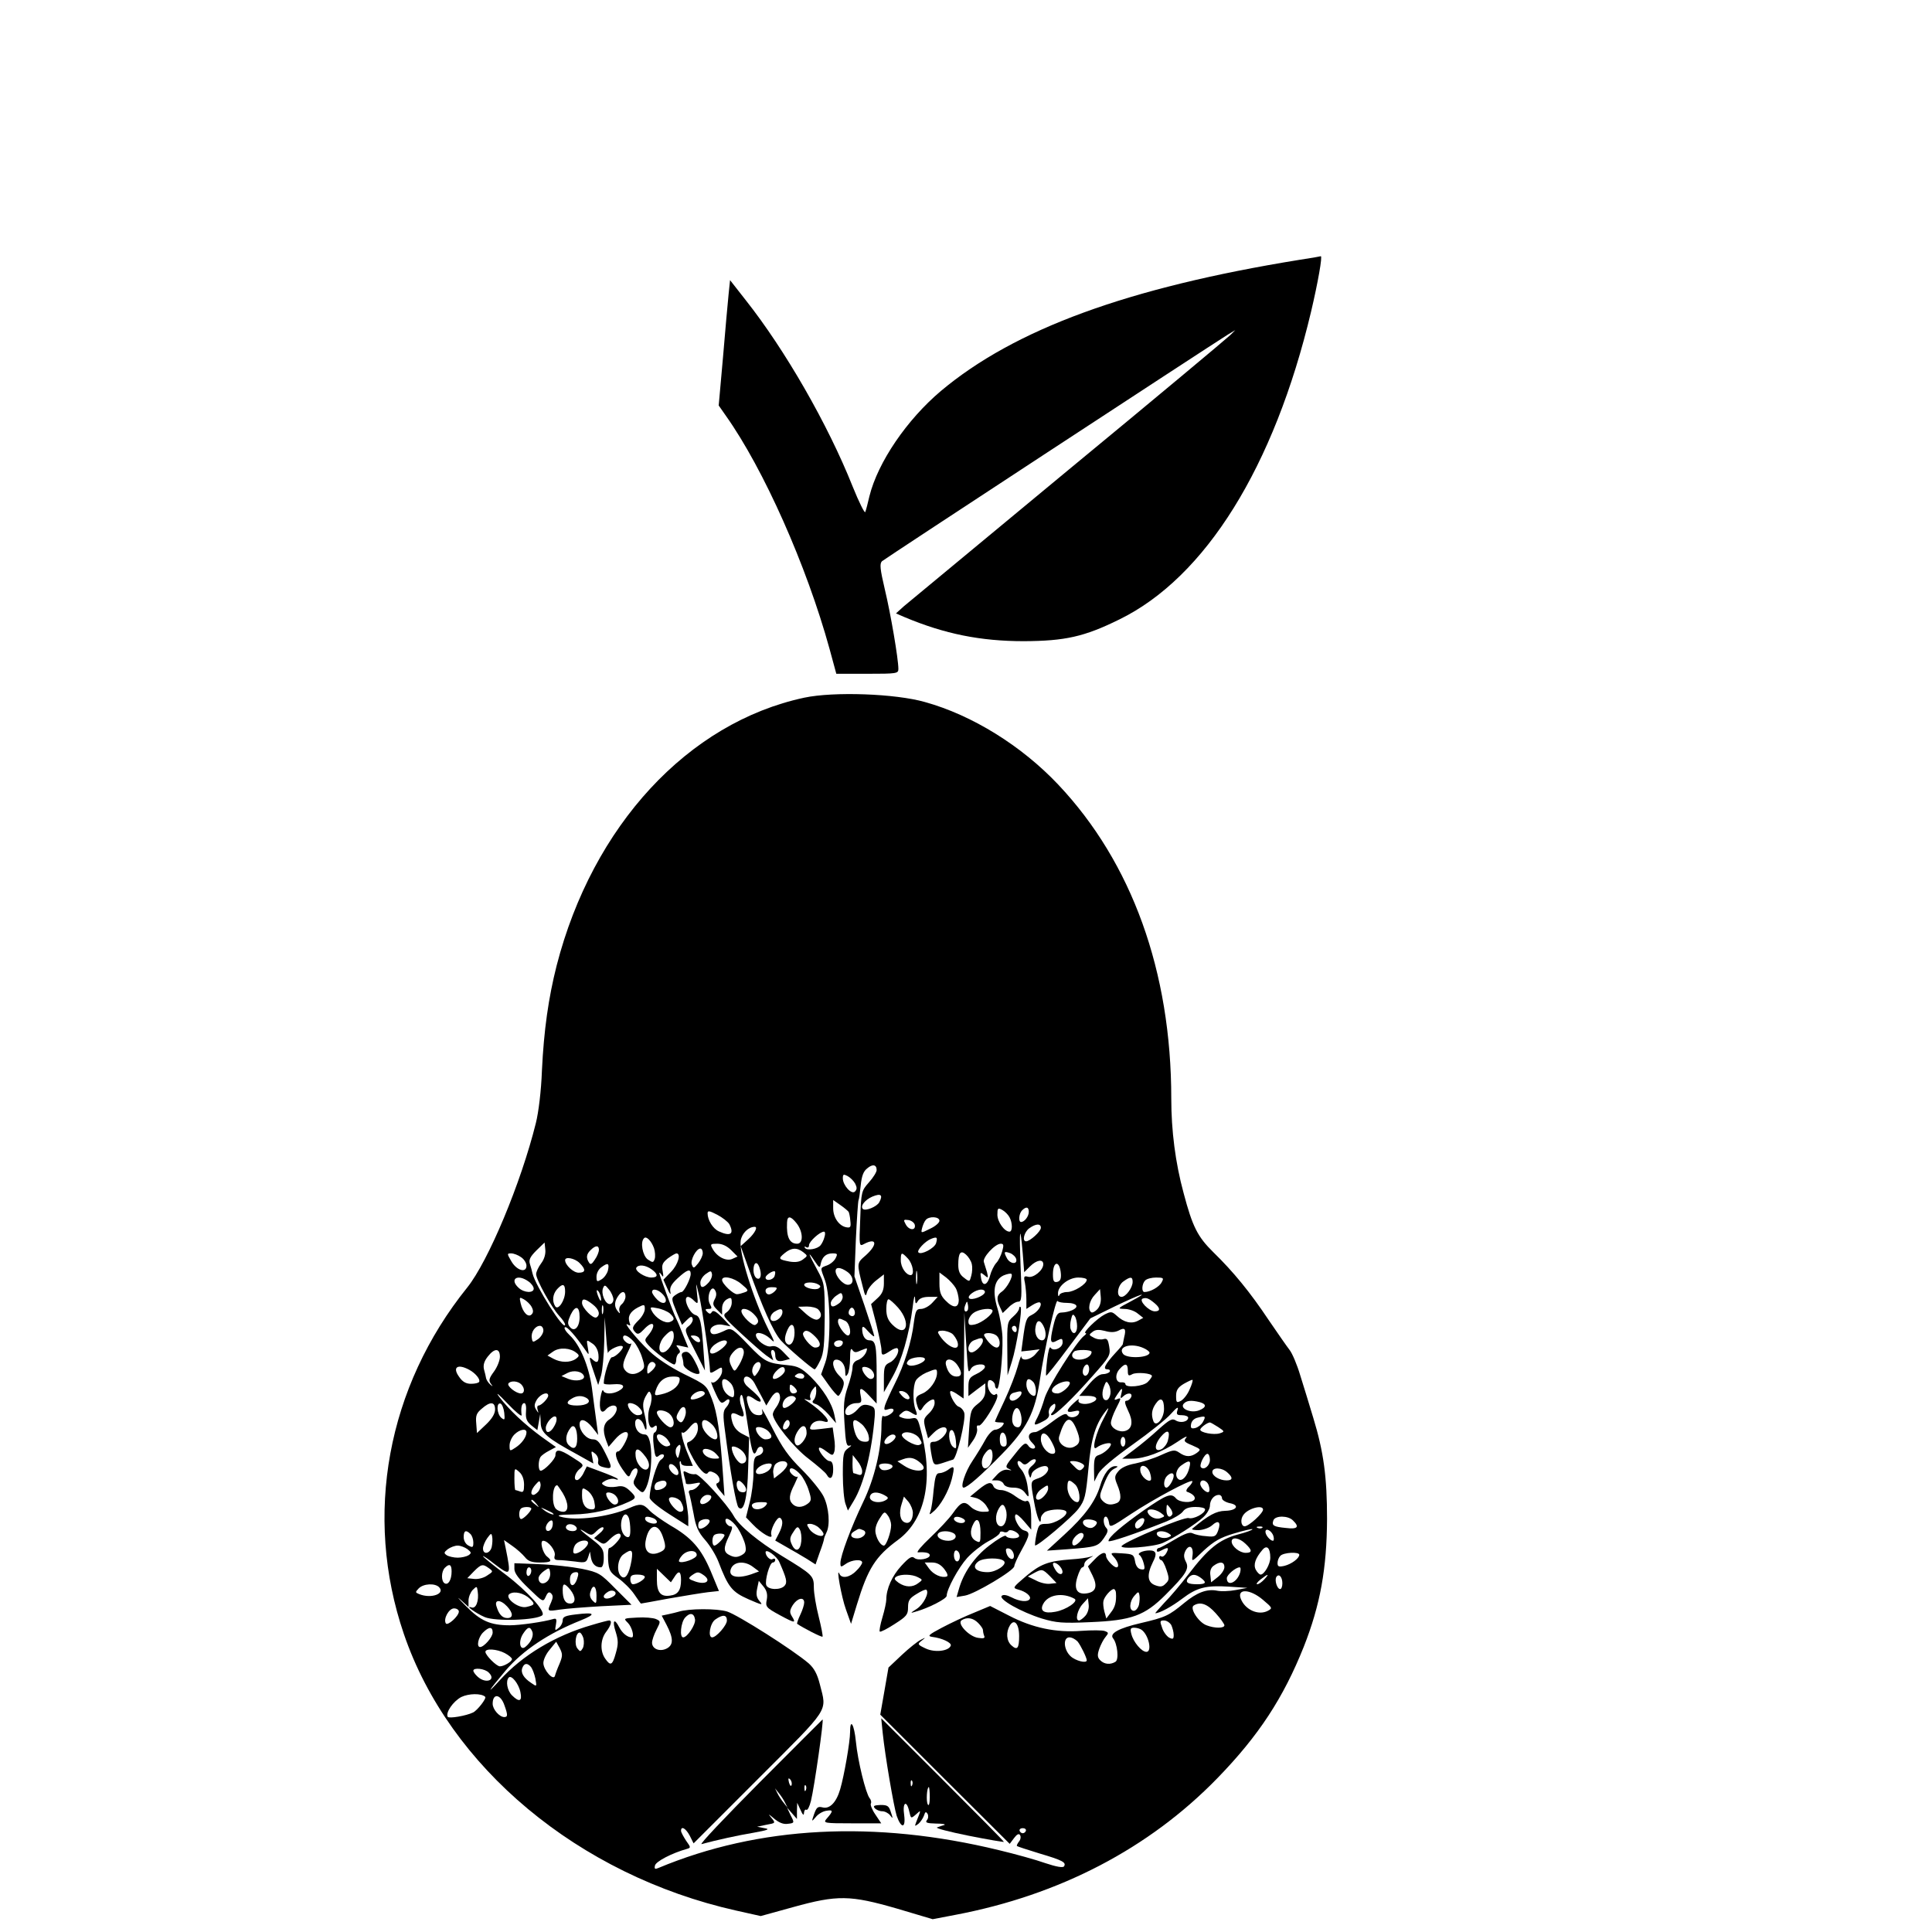 <?xml version="1.0" standalone="no"?>
<!DOCTYPE svg PUBLIC "-//W3C//DTD SVG 20010904//EN"
 "http://www.w3.org/TR/2001/REC-SVG-20010904/DTD/svg10.dtd">
<svg version="1.0" xmlns="http://www.w3.org/2000/svg"
 width="16pt" height="16pt" viewBox="0 0 16 16"
 preserveAspectRatio="xMidYMid meet">
<g transform="translate(0,16) scale(0.002,-0.002)"
fill="#000000" stroke="none">
<path d="M5380 6924 c-710 -115 -1179 -287 -1484 -543 -141 -119 -261 -295
-296 -436 -6 -27 -14 -57 -17 -65 -2 -8 -26 40 -53 107 -102 256 -279 564
-442 770 l-65 83 -6 -58 c-3 -31 -14 -148 -23 -259 l-18 -202 30 -43 c156
-220 334 -620 429 -965 l28 -103 129 0 c121 0 128 1 128 20 0 42 -32 229 -56
329 -20 85 -22 107 -12 117 11 10 1333 876 1433 939 l30 18 -20 -20 c-11 -11
-312 -263 -670 -558 -357 -296 -665 -551 -683 -566 l-32 -29 37 -16 c165 -69
313 -99 493 -99 170 1 249 18 395 90 356 174 641 631 794 1275 28 119 48 231
40 229 -2 -1 -42 -8 -89 -15z"/>
<path d="M3330 5111 c-481 -103 -876 -530 -1025 -1109 -34 -134 -53 -268 -61
-435 -3 -84 -14 -173 -25 -217 -62 -250 -197 -572 -284 -681 -332 -412 -430
-944 -263 -1434 188 -553 725 -1000 1375 -1146 l103 -23 134 37 c184 51 236
50 430 -6 l148 -44 94 18 c432 82 802 275 1085 566 171 176 273 332 358 545
68 173 95 323 96 528 0 174 -14 278 -57 419 -16 53 -40 132 -54 176 -13 44
-33 91 -44 105 -11 14 -49 69 -86 123 -78 117 -147 201 -230 282 -65 64 -86
105 -123 245 -34 125 -51 258 -51 391 0 526 -163 977 -468 1300 -152 161 -357
288 -552 342 -122 35 -378 44 -500 18z m300 -1956 c0 -8 -14 -31 -32 -51 -31
-35 -32 -39 -36 -151 -5 -114 -4 -115 16 -104 53 28 57 -2 7 -47 -38 -33 -38
-31 -12 -132 9 -38 12 -41 17 -21 3 13 20 35 38 49 l32 25 0 -37 c0 -27 -7
-44 -26 -61 l-27 -25 22 -84 c11 -47 21 -94 21 -106 0 -24 4 -25 36 -4 13 9
27 14 30 11 12 -11 -9 -49 -32 -59 -21 -10 -24 -18 -24 -67 l0 -56 36 64 c38
68 68 173 83 287 4 38 9 56 10 39 1 -25 3 -27 12 -12 7 11 22 17 46 17 l36 0
-23 -25 c-13 -14 -34 -25 -46 -25 -20 0 -23 -7 -30 -57 -9 -77 -39 -174 -79
-253 -18 -36 -36 -76 -40 -88 -6 -21 -4 -23 14 -17 12 4 21 2 21 -4 0 -13 -35
-32 -44 -24 -3 3 -6 -14 -6 -39 0 -99 -29 -221 -76 -318 -49 -102 -94 -222
-94 -252 0 -18 2 -18 22 -4 25 18 68 21 68 6 0 -6 -11 -22 -25 -35 -26 -27
-60 -33 -69 -12 -15 34 8 -96 27 -148 l21 -59 24 79 c46 151 77 200 171 269
116 86 149 258 90 469 -9 33 -14 38 -32 34 -12 -3 -30 -2 -40 2 -18 6 -18 8
-2 21 13 11 21 11 36 2 27 -17 30 -15 20 11 -12 31 -11 98 1 120 5 10 25 25
43 33 43 18 45 17 45 -1 0 -31 -30 -72 -60 -85 -27 -11 -30 -17 -25 -39 9 -35
15 -39 26 -19 6 10 19 22 29 28 17 9 20 7 20 -10 0 -12 -11 -31 -24 -43 -22
-21 -23 -26 -14 -63 l11 -40 23 23 c25 25 54 31 54 11 0 -19 -32 -48 -52 -48
-18 0 -19 -5 -13 -42 10 -57 10 -58 48 -46 17 6 37 12 43 14 15 3 54 166 47
193 -3 11 -13 23 -23 26 -18 6 -46 65 -32 65 4 0 18 -7 30 -16 l22 -15 2 178
1 178 7 -115 c9 -142 8 -139 21 -117 11 20 63 24 57 5 -2 -7 -18 -20 -36 -28
-27 -13 -32 -20 -32 -53 l0 -38 35 27 35 26 0 -30 c0 -22 -8 -37 -31 -55 -28
-22 -31 -29 -36 -103 l-5 -79 21 30 c12 17 19 38 17 48 -3 11 0 17 7 14 13 -4
76 98 77 122 0 8 -3 11 -7 8 -11 -12 -33 14 -33 39 0 17 4 22 15 18 8 -4 15
-12 15 -20 0 -8 4 -14 9 -14 10 0 24 130 22 212 -1 31 -10 84 -20 118 -23 74
-15 120 25 139 15 6 29 9 32 6 9 -8 -18 -58 -39 -73 -22 -15 -24 -31 -8 -65
l11 -24 24 23 c12 13 31 24 40 24 15 0 16 14 10 148 -6 155 -2 179 9 51 l6
-77 24 24 c27 27 55 32 55 9 0 -25 -40 -57 -62 -52 -18 5 -20 2 -14 -25 3 -17
6 -48 6 -69 l0 -39 25 16 c14 9 29 14 32 10 10 -10 -10 -39 -35 -51 -22 -10
-26 -22 -37 -106 l-6 -45 38 4 38 5 -19 -22 c-21 -23 -56 -28 -57 -8 0 6 -7
-12 -15 -42 -8 -29 -32 -92 -54 -139 -22 -46 -40 -86 -40 -88 0 -2 10 -4 21
-4 18 0 19 -2 9 -15 -7 -8 -20 -15 -29 -15 -10 0 -28 -18 -41 -42 -13 -24 -37
-63 -53 -87 -30 -44 -52 -111 -37 -111 15 0 73 51 157 137 105 107 139 174
159 310 18 123 66 336 73 326 3 -5 21 -8 40 -8 19 0 36 -5 38 -12 4 -12 -29
-27 -62 -28 -16 0 -23 -11 -34 -58 -15 -65 -12 -74 18 -57 18 9 21 8 21 -9 0
-23 -39 -39 -50 -21 -4 6 -10 -16 -14 -50 -4 -34 -6 -64 -4 -66 2 -2 44 51 93
117 l90 120 102 50 c111 53 151 66 63 19 -53 -28 -54 -29 -24 -30 18 0 42 -8
55 -19 l23 -18 -22 -12 c-27 -14 -58 -7 -88 21 -20 18 -24 18 -50 5 -31 -16
-93 -77 -79 -77 5 0 2 -6 -7 -12 -32 -26 -147 -208 -162 -256 -8 -27 -21 -64
-30 -81 -19 -35 -16 -37 24 -16 20 10 27 20 23 33 -2 10 3 24 11 31 13 11 16
11 16 -1 0 -8 -5 -19 -12 -26 -7 -7 -8 -12 -2 -12 14 0 84 67 167 161 72 81
76 87 70 123 -5 30 -9 35 -24 31 -10 -3 -28 -1 -40 6 -21 11 -21 12 -5 24 12
10 27 10 51 4 24 -7 41 -6 56 1 27 15 33 8 24 -27 -3 -15 -6 -29 -6 -30 0 -1
-13 -17 -30 -35 -43 -47 -54 -68 -34 -68 9 0 13 -4 10 -10 -3 -5 -16 -10 -28
-10 -15 0 -36 -16 -60 -45 l-38 -45 36 0 c39 0 47 -16 13 -29 -28 -10 -60 -2
-51 13 3 6 -6 0 -20 -13 -34 -31 -34 -43 -1 -35 20 5 25 3 22 -7 -6 -19 -39
-24 -49 -8 -5 9 -22 2 -63 -29 -30 -23 -61 -42 -69 -42 -28 0 -36 -21 -14 -43
14 -14 17 -22 8 -25 -7 -2 -18 3 -24 13 -11 14 -18 10 -55 -37 -39 -47 -41
-53 -25 -60 15 -7 14 -8 -4 -4 -14 2 -30 -5 -44 -20 l-22 -24 22 0 c12 0 24
-7 27 -15 4 -9 19 -15 40 -15 23 0 38 -7 49 -22 16 -22 17 -21 10 27 -4 29
-15 59 -28 72 -21 23 -16 46 5 25 9 -9 16 -8 30 5 10 9 21 13 26 9 4 -4 -2
-15 -14 -25 -14 -11 -19 -23 -14 -36 6 -18 7 -18 12 2 5 19 54 41 65 29 12
-12 -9 -38 -37 -47 -34 -12 -34 -10 -18 -98 11 -63 28 -105 28 -68 0 9 9 21
19 27 24 12 78 13 86 1 9 -16 -46 -51 -81 -51 -31 0 -33 -3 -42 -42 -5 -24 -7
-45 -6 -47 6 -8 153 116 180 152 26 35 30 50 41 166 11 129 30 188 78 246 9
11 3 -5 -13 -35 -35 -63 -54 -142 -31 -124 19 15 59 24 59 14 0 -13 -28 -38
-50 -45 -17 -5 -20 -15 -20 -58 l1 -52 17 33 c11 20 63 64 143 121 69 49 140
106 158 127 24 27 32 31 27 16 -6 -19 -3 -22 18 -22 14 0 26 -5 26 -10 0 -17
-31 -24 -51 -12 -15 10 -26 4 -71 -36 -29 -27 -75 -65 -102 -85 l-49 -37 41 0
c52 0 124 27 188 70 27 19 43 26 36 17 -12 -14 -9 -18 25 -32 36 -16 37 -17
19 -31 -25 -18 -46 -18 -73 1 -19 13 -26 12 -75 -10 -30 -14 -78 -29 -107 -35
-34 -6 -59 -18 -70 -32 -16 -19 -17 -26 -5 -55 18 -43 18 -69 -2 -77 -25 -10
-42 -7 -58 9 -12 12 -13 22 -5 43 23 62 34 81 54 91 15 7 16 10 4 10 -24 1
-49 -31 -64 -83 -20 -64 -63 -123 -147 -200 l-73 -67 85 6 c118 9 126 11 151
46 16 23 19 33 10 42 -13 13 -15 47 -2 47 5 0 11 -11 13 -24 3 -23 6 -22 93
36 94 62 244 142 252 135 2 -3 -4 -13 -14 -23 -10 -9 -13 -19 -8 -21 24 -8 37
-22 31 -32 -10 -16 -61 -13 -76 4 -20 24 -37 18 -134 -49 -92 -65 -146 -111
-146 -127 0 -8 112 30 240 81 29 12 60 30 68 41 9 13 25 19 53 19 21 0 39 -4
39 -10 0 -17 -48 -42 -68 -36 -19 6 -255 -93 -277 -115 -14 -16 131 -5 170 12
46 20 137 78 168 107 15 14 27 35 27 47 0 24 17 45 37 45 7 0 13 -6 13 -14 0
-7 14 -16 31 -20 44 -8 31 -31 -18 -32 -37 -1 -68 -17 -136 -74 -4 -4 8 -6 27
-6 19 1 44 10 55 20 26 24 38 14 25 -22 -9 -24 -14 -27 -49 -23 -22 1 -47 7
-57 12 -11 6 -32 -1 -74 -26 -32 -19 -61 -35 -66 -35 -4 0 -8 -5 -8 -10 0 -7
6 -7 19 0 28 15 33 13 21 -10 -6 -11 -15 -18 -21 -15 -5 4 -9 1 -9 -4 0 -6 4
-11 8 -11 5 0 15 -18 22 -40 12 -36 12 -43 -3 -57 -13 -14 -22 -15 -44 -7 -32
12 -35 43 -9 96 18 34 14 48 -14 48 -27 0 -53 -12 -42 -19 6 -3 14 -19 18 -35
6 -24 4 -27 -12 -24 -12 2 -21 14 -24 33 -5 28 -8 30 -55 33 -48 3 -49 3 -32
-16 17 -19 23 -42 10 -42 -12 0 -43 33 -43 47 0 21 -20 15 -48 -15 l-27 -28
19 -38 c22 -45 14 -69 -26 -74 -39 -5 -52 19 -37 67 7 23 16 41 21 41 4 0 8 6
8 13 0 8 10 19 23 26 16 9 17 10 2 5 -11 -4 -47 -9 -80 -11 -94 -7 -126 -19
-187 -70 -55 -47 -56 -48 -32 -55 32 -8 55 -28 48 -39 -8 -14 -42 -11 -76 7
-20 10 -34 12 -40 6 -14 -14 80 -67 166 -94 61 -18 85 -20 200 -15 172 7 226
27 312 113 86 86 100 109 84 138 -9 18 -9 29 -1 45 16 29 34 16 29 -20 -4 -28
-3 -27 47 21 42 38 67 53 124 70 40 12 74 20 77 18 2 -3 -25 -13 -60 -22 -78
-21 -124 -59 -205 -165 -32 -42 -77 -95 -100 -118 -22 -24 -39 -43 -37 -43 18
0 69 28 111 60 62 47 99 56 195 50 l75 -5 -48 -9 c-26 -5 -61 -6 -76 -3 -43 9
-85 -7 -138 -51 -63 -52 -77 -59 -180 -83 -91 -21 -130 -43 -114 -63 18 -22
25 -88 10 -97 -21 -13 -46 -11 -63 6 -12 12 -13 22 -4 48 6 17 18 40 26 49 13
16 13 18 -3 24 -9 4 -53 4 -97 1 -105 -8 -202 12 -300 63 l-78 40 -67 -28
c-38 -15 -97 -43 -133 -62 -55 -29 -61 -35 -40 -38 41 -5 81 -24 77 -36 -8
-23 -66 -30 -104 -12 -34 16 -35 18 -17 32 18 14 18 15 -3 4 -13 -6 -48 -34
-79 -63 l-55 -52 -17 -98 -17 -97 268 -268 268 -267 18 24 c12 16 20 20 25 12
4 -7 2 -19 -5 -27 -6 -8 -10 -16 -8 -18 2 -2 45 -16 94 -31 95 -28 111 -37
101 -53 -4 -7 -32 -2 -77 13 -39 14 -126 38 -193 54 -514 125 -994 100 -1410
-74 -14 -6 -17 -4 -14 10 3 17 71 52 132 69 17 5 17 6 -3 34 -11 17 -21 35
-21 41 0 22 20 10 36 -20 l16 -32 269 269 c299 299 283 274 254 389 -11 44
-24 67 -46 87 -65 56 -294 201 -338 215 -42 13 -159 13 -202 -1 -7 -2 -26 -7
-41 -10 l-28 -6 20 -38 c29 -56 29 -83 1 -98 -29 -15 -61 -2 -61 24 0 10 8 34
18 53 18 35 18 36 -2 45 -12 5 -47 8 -78 6 -57 -3 -57 -3 -38 -22 17 -17 28
-60 16 -60 -18 0 -39 17 -52 42 -21 41 -30 27 -14 -21 10 -33 11 -48 0 -86
-14 -51 -22 -55 -44 -23 -22 31 -20 80 4 111 20 26 26 47 12 47 -4 0 -36 -8
-72 -19 -150 -43 -287 -125 -380 -228 -62 -68 -47 -44 24 40 72 84 177 154
310 207 67 27 60 35 -20 25 -43 -5 -54 -10 -54 -24 0 -10 -7 -25 -17 -32 -15
-13 -16 -11 -11 14 4 22 2 27 -11 23 -40 -12 -139 -26 -180 -26 -80 0 -121 18
-181 79 -31 31 -41 43 -23 27 l33 -30 0 26 c0 15 8 34 17 44 17 17 18 17 21
-5 6 -40 -7 -74 -26 -67 -29 10 18 -24 55 -40 45 -19 217 -13 239 8 14 15 -65
102 -151 167 -52 39 -95 74 -95 77 0 3 21 -11 46 -31 70 -53 71 -51 48 64 l-7
34 34 -24 c19 -13 42 -34 52 -46 14 -18 29 -23 63 -23 46 0 53 6 30 24 -19 14
-32 66 -17 66 21 0 53 -41 48 -61 -4 -15 0 -19 18 -19 12 0 42 -3 67 -6 41 -6
46 -4 53 17 l8 24 4 -25 c5 -26 19 -40 41 -40 7 0 12 14 12 39 0 34 -5 43 -42
72 -55 42 -70 57 -36 36 27 -17 29 -16 49 4 11 11 24 18 27 14 4 -4 -3 -15
-16 -25 l-22 -19 20 -14 c19 -13 23 -13 45 9 25 25 45 31 45 14 0 -12 -36 -50
-47 -50 -5 0 -6 -22 -5 -49 3 -44 8 -52 42 -76 21 -15 51 -44 66 -66 14 -21
27 -39 28 -39 0 0 53 9 116 21 63 11 136 23 161 26 l46 5 -34 82 c-40 94 -79
139 -168 190 -34 21 -73 48 -86 62 -26 28 -39 29 -82 10 -85 -38 -226 -55
-287 -36 -17 6 -1 8 55 9 75 1 159 20 228 52 33 15 33 20 4 47 -18 17 -31 21
-54 16 -17 -3 -39 -2 -49 4 -16 9 -15 11 5 22 12 6 30 9 39 5 9 -3 13 -3 9 2
-5 4 -35 17 -68 29 l-59 22 -13 -26 c-6 -14 -18 -27 -24 -30 -20 -6 -15 27 7
45 20 17 19 18 -32 50 -51 33 -68 34 -68 7 0 -16 -47 -64 -61 -64 -11 0 -11
41 -1 57 4 6 20 18 36 26 l28 15 -59 42 c-72 53 -135 112 -175 165 -18 24 -5
14 32 -25 34 -36 61 -58 60 -50 -4 30 0 50 11 50 6 0 9 -15 7 -36 -2 -28 3
-40 22 -56 l25 -20 6 33 6 34 2 -37 c1 -41 25 -62 152 -131 l66 -37 -5 28 c-5
25 -4 26 12 13 10 -8 15 -22 13 -32 -3 -11 3 -19 17 -23 43 -12 44 -6 14 54
-24 48 -34 60 -53 60 -26 0 -55 33 -55 62 0 28 26 21 53 -13 l24 -31 -8 59
c-4 32 -13 93 -18 136 -13 91 -49 178 -92 218 -16 15 -25 30 -20 33 8 6 44
-35 89 -100 11 -17 11 -14 6 16 -6 34 -6 34 17 18 15 -9 25 -27 27 -47 3 -33
-6 -39 -27 -18 -14 13 -12 2 14 -73 l12 -35 12 40 c6 22 12 85 13 140 l2 100
6 -80 c3 -44 7 -74 8 -67 2 13 51 36 60 27 8 -7 -29 -45 -44 -45 -10 0 -34
-76 -34 -108 0 -4 18 -6 40 -4 43 4 54 -10 21 -28 -27 -14 -58 -13 -63 2 -3 7
-8 -7 -12 -31 -7 -49 4 -71 24 -46 7 8 20 15 30 15 25 0 14 -37 -16 -57 -26
-17 -30 -45 -14 -88 l10 -26 26 30 c25 30 54 41 54 21 0 -18 -30 -70 -40 -70
-18 0 -10 -34 17 -73 25 -36 27 -37 35 -18 8 22 28 29 28 10 0 -6 -5 -20 -11
-31 -9 -17 -7 -24 10 -42 19 -18 23 -19 31 -6 35 55 36 230 1 230 -24 0 -41
20 -41 47 0 27 26 21 36 -9 12 -39 16 -8 4 41 -10 41 -9 54 3 78 14 25 16 26
23 9 4 -10 2 -33 -5 -51 -15 -42 -4 -100 15 -84 11 9 14 8 14 -4 0 -8 -4 -17
-10 -19 -6 -2 -7 -24 -3 -56 5 -43 8 -50 20 -41 7 7 17 9 21 5 4 -4 -1 -14
-12 -21 -16 -12 -45 -109 -46 -156 0 -10 32 -37 80 -68 l80 -51 0 34 c0 19 -9
78 -20 131 -11 54 -18 100 -15 103 3 3 5 0 5 -6 0 -7 11 -12 24 -12 l25 0 -18
43 c-21 48 -36 106 -25 95 3 -4 15 4 26 17 25 32 38 32 38 1 0 -24 -19 -51
-41 -58 -8 -3 -4 -19 11 -48 29 -58 61 -94 71 -79 5 8 12 8 28 0 22 -12 28
-37 10 -43 -6 -2 -2 -14 10 -28 l21 -25 -6 85 c-12 178 -24 260 -46 317 -23
58 -23 58 -115 103 -58 29 -111 64 -145 96 -54 52 -112 124 -88 109 10 -6 12
-4 7 8 -9 25 2 46 34 63 27 14 29 13 29 -6 0 -12 -11 -32 -25 -46 -28 -28 -30
-35 -13 -52 9 -9 17 -5 34 13 41 44 55 19 16 -27 -14 -16 -13 -20 4 -39 23
-26 94 -79 106 -79 4 0 8 9 8 19 0 11 5 23 10 26 8 5 7 12 -2 23 -11 13 -10
14 14 8 l28 -6 -21 51 c-11 29 -24 60 -29 69 -11 20 -70 181 -70 189 0 3 5 -1
10 -9 7 -11 8 -6 4 16 -5 26 -1 35 21 53 15 11 32 21 36 21 20 0 7 -46 -22
-76 l-32 -33 17 -38 c9 -21 15 -27 12 -14 -4 19 3 33 30 58 39 36 54 41 54 18
0 -20 -28 -75 -38 -75 -5 0 -16 -6 -26 -13 -17 -12 -16 -16 5 -68 l23 -55 20
20 c15 15 21 17 24 6 3 -7 -4 -21 -15 -30 -20 -16 -20 -17 23 -100 l43 -85 -5
70 c-9 134 -14 154 -35 160 -27 9 -53 75 -30 75 5 0 17 -7 26 -17 16 -15 16
-13 11 33 -5 48 -5 48 9 -11 13 -53 45 -278 45 -312 0 -10 6 -9 25 3 24 15 25
15 25 -3 0 -23 -33 -57 -44 -46 -4 4 2 -12 12 -35 24 -54 28 -58 47 -42 20 17
21 -7 1 -29 -12 -13 -13 -30 -4 -96 21 -164 46 -307 56 -317 22 -22 37 37 40
164 l4 126 -31 16 c-20 11 -33 27 -39 49 -10 36 -3 43 27 27 24 -12 26 -4 11
36 -6 15 -8 35 -4 43 8 18 13 -6 35 -151 13 -86 21 -103 33 -73 7 20 26 19 26
-1 0 -9 -9 -18 -20 -21 -17 -5 -20 -14 -20 -70 0 -36 -7 -92 -16 -125 l-15
-61 28 -29 c35 -37 85 -66 77 -44 -7 18 24 78 36 71 14 -9 12 -32 -5 -65 l-15
-29 47 -27 c27 -15 64 -37 84 -49 l36 -23 17 49 c10 26 18 52 18 56 0 4 5 17
10 27 16 30 11 104 -12 150 -11 22 -51 72 -90 111 -55 54 -81 91 -121 170 -28
55 -48 90 -44 78 5 -18 2 -23 -13 -23 -24 0 -38 16 -47 53 -8 31 1 34 33 11
12 -8 22 -10 22 -5 0 10 -16 27 -54 59 -9 7 -16 19 -16 27 0 25 28 17 44 -12
8 -16 23 -43 32 -60 l17 -33 19 31 c19 31 38 31 38 0 0 -9 -7 -26 -15 -37 -8
-10 -15 -24 -15 -30 0 -29 87 -139 149 -185 36 -28 70 -57 74 -65 14 -25 27
-15 27 21 0 24 -5 35 -15 35 -15 0 -51 47 -43 55 3 3 16 -4 30 -15 24 -18 27
-18 32 -3 4 9 4 36 0 59 l-6 43 -49 -6 c-42 -5 -49 -4 -43 10 7 20 32 29 56
21 41 -13 -3 40 -68 83 -17 11 -17 12 -1 7 12 -4 16 -2 12 8 -3 7 1 22 9 33
15 19 15 19 16 -5 0 -15 -5 -31 -11 -37 -8 -8 -5 -13 9 -17 12 -4 35 -23 53
-43 l31 -36 -7 34 c-10 49 -47 107 -98 158 -38 36 -53 44 -94 48 -85 8 -96 13
-165 85 -61 64 -70 70 -91 61 -39 -19 -56 -22 -63 -12 -12 20 18 40 50 33 l31
-6 -34 36 c-25 25 -37 32 -43 24 -6 -10 -10 -10 -20 0 -9 9 -8 12 5 12 15 0
16 3 6 21 -15 29 7 84 22 56 7 -11 6 -24 -2 -38 -9 -18 -7 -25 10 -42 l21 -21
0 26 c0 17 8 31 20 38 17 9 20 8 20 -14 0 -14 -9 -31 -20 -39 -20 -14 -18 -17
56 -86 42 -39 90 -81 106 -93 l30 -21 -7 22 c-4 12 -2 21 4 21 6 0 11 -9 11
-19 0 -25 11 -32 39 -24 l22 6 -28 29 c-20 21 -34 27 -50 23 -21 -5 -63 26
-63 47 0 16 34 8 58 -14 23 -22 22 -19 -8 41 -61 123 -121 315 -113 364 5 30
32 57 58 57 14 0 1 -26 -26 -51 l-32 -29 33 -93 c55 -156 102 -262 133 -297
27 -30 132 -120 140 -120 4 0 14 17 24 38 14 29 17 66 18 177 0 137 -1 141
-30 195 -38 70 -43 85 -13 40 20 -30 23 -32 26 -15 6 30 22 45 49 45 21 0 22
-2 13 -20 -6 -12 -22 -25 -36 -30 -29 -11 -28 -7 -8 -61 24 -66 25 -278 1
-342 l-17 -48 32 -45 c17 -24 35 -44 39 -44 4 0 12 14 18 30 9 26 7 33 -15 55
-26 26 -33 65 -11 65 21 0 37 -22 37 -50 0 -20 2 -22 10 -10 5 8 10 38 10 65
0 34 3 45 9 36 8 -12 14 -13 35 -3 14 6 26 10 26 8 0 -18 -17 -39 -36 -47 -16
-5 -24 -16 -24 -32 0 -13 -9 -50 -20 -81 -16 -48 -18 -73 -13 -152 5 -81 8
-94 22 -90 9 3 6 -2 -6 -10 -21 -15 -23 -24 -23 -110 0 -51 5 -105 11 -121
l10 -28 24 40 c42 69 75 203 87 349 2 36 0 40 -24 47 -21 5 -31 2 -47 -17 -23
-26 -51 -32 -51 -11 0 20 22 37 47 37 20 0 22 4 17 30 -8 38 1 38 37 -1 l29
-31 0 115 c0 128 -4 147 -30 147 -18 0 -30 19 -30 48 1 13 7 10 25 -11 14 -15
25 -24 25 -19 0 5 -19 62 -41 128 l-41 119 6 154 c4 85 9 158 11 161 2 4 6 31
9 61 4 39 11 59 27 71 22 19 39 16 39 -7z m-89 -56 c8 -16 8 -24 -1 -33 -14
-14 -50 26 -50 55 0 17 3 18 20 9 11 -6 25 -20 31 -31z m100 -77 c-10 -19 -58
-38 -68 -28 -12 12 9 38 39 51 36 15 45 7 29 -23z m-127 -40 c2 -4 6 -20 7
-37 3 -25 1 -30 -16 -27 -30 5 -55 40 -55 79 l0 34 30 -21 c16 -11 31 -24 34
-28z m666 -22 c13 -24 13 -60 0 -60 -21 0 -50 41 -50 70 0 27 2 30 20 20 11
-6 24 -19 30 -30z m80 22 c0 -19 -18 -42 -32 -42 -12 0 -9 35 4 48 17 17 28
15 28 -6z m-1240 -51 c21 -41 5 -52 -43 -30 -25 11 -47 47 -47 75 0 12 7 11
40 -6 21 -11 44 -29 50 -39z m279 3 c27 -35 28 -84 2 -84 -32 0 -45 28 -42 88
1 29 15 28 40 -4z m591 11 c0 -8 -17 -23 -39 -33 -38 -19 -38 -19 -33 2 3 12
9 27 15 34 13 17 57 15 57 -3z m-102 -17 c5 -25 -25 -23 -38 3 -10 18 -9 20
12 17 12 -2 24 -11 26 -20z m522 -12 c0 -15 -45 -56 -61 -56 -18 0 -8 39 13
54 28 20 48 20 48 2z m-896 -38 c-3 -13 -11 -28 -16 -34 -12 -16 -57 -24 -65
-11 -3 6 -1 7 5 3 7 -4 12 -1 12 8 0 15 45 56 62 56 5 0 6 -10 2 -22z m-706
-46 c5 -15 6 -35 3 -45 -6 -16 -8 -16 -29 -2 -21 16 -32 72 -15 88 9 10 30
-11 41 -41z m1168 20 c-7 -21 -62 -50 -73 -38 -8 8 27 46 52 56 25 10 28 7 21
-18z m-1635 -83 c-12 -16 -21 -36 -21 -45 0 -23 64 -138 95 -172 14 -15 25
-31 25 -37 -2 -31 -123 161 -135 212 -2 10 -7 28 -11 40 -5 17 2 30 27 55 l34
33 3 -29 c2 -18 -4 -40 -17 -57z m787 54 l26 -26 -22 -10 c-25 -11 -64 9 -82
43 -10 18 -8 20 20 20 20 0 40 -9 58 -27z m1122 -4 c-5 -18 -16 -40 -25 -49
-9 -10 -21 -34 -26 -54 -11 -41 -32 -44 -37 -6 -4 22 -2 23 14 10 16 -14 17
-13 11 12 -4 14 -10 33 -13 42 -7 18 46 76 70 76 12 0 13 -6 6 -31z m-1670 6
c0 -9 -7 -27 -17 -41 -12 -19 -18 -22 -24 -12 -13 20 -11 35 7 52 20 20 34 20
34 1z m430 -14 c0 -10 -9 -29 -19 -42 -18 -22 -20 -22 -26 -6 -8 18 18 67 35
67 6 0 10 -9 10 -19z m416 4 c19 -15 19 -15 -1 -30 -13 -10 -30 -13 -55 -9
-47 9 -49 12 -21 35 28 23 51 24 77 4z m698 -49 c3 -12 2 -34 -2 -48 -7 -26
-7 -27 -30 -9 -18 13 -24 28 -24 54 0 50 10 62 32 42 10 -9 21 -26 24 -39z
m184 20 c5 -23 -25 -20 -38 3 -15 28 -13 31 13 22 12 -5 23 -16 25 -25z
m-2050 8 c12 -8 22 -24 22 -35 0 -32 -41 -20 -63 19 -18 31 -18 32 0 32 10 0
29 -7 41 -16z m1602 -6 c20 -22 28 -68 11 -68 -19 0 -41 32 -41 61 0 35 3 36
30 7z m-1360 -18 c27 -27 25 -40 -4 -40 -22 0 -56 32 -56 52 0 16 40 8 60 -12z
m117 -32 c-4 -13 -15 -29 -27 -36 -18 -11 -20 -10 -20 12 0 14 9 32 22 40 26
19 32 15 25 -16z m627 16 c11 -30 7 -54 -9 -48 -9 4 -15 19 -15 35 0 31 14 39
24 13z m1249 -30 c1 -20 -3 -29 -15 -32 -14 -3 -18 3 -18 31 0 58 29 59 33 1z
m-1695 20 c28 -20 28 -34 -1 -34 -27 0 -70 28 -62 41 9 14 38 11 63 -7z m810
-10 c28 -19 30 -54 3 -54 -20 0 -51 35 -51 57 0 18 21 16 48 -3z m289 -46 c-2
-13 -4 -3 -4 22 0 25 2 35 4 23 2 -13 2 -33 0 -45z m-863 1 c-22 -24 -34 -24
-34 0 0 11 10 27 23 36 20 14 22 14 25 0 2 -9 -4 -25 -14 -36z m273 26 c-7
-16 -37 -21 -37 -5 0 10 32 31 39 25 2 -2 1 -11 -2 -20z m750 -48 c7 -12 12
-34 13 -49 0 -35 -22 -37 -55 -3 -19 19 -25 35 -25 70 l0 46 28 -21 c15 -12
32 -31 39 -43z m-1769 27 c12 -8 22 -22 22 -30 0 -19 -39 -18 -62 3 -40 36 -6
60 40 27z m882 -11 c29 -24 31 -28 14 -34 -11 -4 -25 -8 -32 -8 -15 -1 -62 43
-62 59 0 20 49 10 80 -17z m1430 18 c0 -18 -53 -51 -81 -51 -15 0 -30 -6 -32
-12 -3 -8 -6 -6 -6 5 -2 31 44 67 84 67 19 0 35 -4 35 -9z m190 -9 c0 -24 -28
-62 -46 -62 -23 0 -17 47 8 64 29 21 38 20 38 -2z m120 -2 c-10 -19 -47 -40
-71 -40 -13 0 -11 34 3 48 7 7 27 12 45 12 31 0 33 -2 23 -20z m-1421 -9 c10
-6 10 -10 1 -16 -14 -9 -60 2 -60 15 0 12 40 13 59 1z m-1049 -29 c0 -37 -29
-80 -41 -61 -14 22 -10 51 8 71 23 25 33 22 33 -10z m200 -33 c0 -10 -7 -19
-15 -19 -19 0 -37 43 -28 66 6 15 9 14 25 -6 10 -12 18 -31 18 -41z m670 36
c-7 -8 -19 -15 -26 -15 -8 0 -14 7 -14 15 0 10 10 15 26 15 22 0 25 -2 14 -15z
m-721 -35 c0 -10 -3 -8 -9 5 -12 27 -12 43 0 25 5 -8 9 -22 9 -30z m256 20
c27 -30 5 -50 -24 -21 -12 12 -21 26 -21 31 0 17 26 11 45 -10z m1333 8 c-6
-16 -55 -34 -65 -24 -10 10 26 36 50 36 10 0 17 -5 15 -12z m466 -69 c-9 -10
-21 -16 -25 -13 -16 10 -9 48 14 72 l22 24 3 -32 c2 -20 -3 -39 -14 -51z
m-1954 52 c0 -10 -7 -24 -15 -31 -9 -7 -13 -20 -10 -29 4 -12 1 -11 -9 2 -14
19 -12 40 7 65 14 18 27 15 27 -7z m884 -28 c-23 -17 -34 -17 -34 1 0 8 10 22
23 31 20 14 22 14 26 -2 2 -9 -5 -23 -15 -30z m-1273 -14 c8 -15 8 -24 0 -32
-14 -14 -36 8 -45 46 -6 26 -5 27 13 17 11 -6 26 -20 32 -31z m2582 13 c22
-19 22 -32 -1 -32 -25 0 -69 46 -50 53 15 5 25 1 51 -21z m-2329 -3 c27 -21
33 -43 16 -54 -13 -8 -60 39 -60 60 0 20 12 19 44 -6z m1265 -14 c56 -64 34
-128 -24 -70 -18 18 -25 35 -25 65 0 22 4 40 9 40 5 0 23 -16 40 -35z m287
-12 c-11 -11 -17 4 -9 23 7 18 8 18 11 1 2 -10 1 -21 -2 -24z m-1509 -10 c-3
-10 -5 -4 -5 12 0 17 2 24 5 18 2 -7 2 -21 0 -30z m-97 -17 c0 -42 -22 -63
-40 -41 -11 13 -10 22 3 51 20 41 37 36 37 -10z m373 16 c21 -19 22 -28 1 -36
-20 -8 -59 16 -74 44 -10 18 -8 19 22 13 18 -3 41 -13 51 -21z m615 16 c16
-16 15 -35 -3 -42 -9 -3 -29 7 -48 24 l-32 29 36 1 c19 0 40 -5 47 -12z m152
-14 c0 -14 -12 -19 -23 -8 -9 9 4 35 14 28 5 -3 9 -12 9 -20z m-420 -4 c23
-23 25 -36 8 -46 -11 -7 -58 38 -58 57 0 16 29 10 50 -11z m120 7 c0 -17 -20
-37 -37 -37 -19 0 -16 27 5 39 23 14 32 13 32 -2z m870 5 c0 -15 -44 -49 -72
-56 -23 -5 -28 -3 -28 13 0 11 10 27 22 35 24 17 78 22 78 8z m350 -64 c0 -30
-17 -38 -26 -13 -4 8 -3 27 1 42 5 21 8 24 16 12 5 -7 9 -26 9 -41z m-959 22
c19 -11 27 -60 10 -60 -12 0 -41 40 -41 57 0 16 5 16 31 3z m819 -19 c15 -28
12 -61 -5 -61 -19 0 -33 27 -27 56 5 29 18 31 32 5z m-1030 -29 c0 -34 -14
-57 -29 -48 -14 9 -14 28 0 60 14 31 29 25 29 -12z m-1040 9 c0 -11 -10 -27
-22 -36 -22 -15 -23 -14 -26 5 -4 24 14 50 34 50 8 0 14 -9 14 -19z m540 -24
c0 -28 -26 -67 -46 -67 -21 0 -17 41 8 67 27 29 38 29 38 0z m586 -2 c25 -25
25 -45 -1 -45 -17 0 -57 49 -49 61 9 15 24 10 50 -16z m566 13 c9 -7 19 -23
23 -35 13 -47 -49 -19 -79 35 -5 8 0 12 16 12 14 0 31 -6 40 -12z m186 -10
c16 -16 15 -48 -1 -48 -13 0 -36 21 -51 48 -9 16 36 16 52 0z m-1504 -23 c12
-13 28 -43 35 -67 12 -37 11 -43 -5 -55 -22 -16 -46 -17 -62 -1 -17 17 -15 33
8 80 11 22 17 38 13 35 -7 -8 -33 11 -33 24 0 17 21 9 44 -16z m271 14 c12
-19 -5 -23 -22 -6 -16 16 -16 17 -1 17 9 0 20 -5 23 -11z m1175 -11 c0 -16
-31 -48 -47 -48 -22 0 -15 40 10 50 30 12 37 12 37 -2z m-1060 -6 c0 -11 -30
-37 -52 -45 -26 -9 -23 19 4 37 24 17 48 21 48 8z m480 -1 c0 -14 -18 -23 -30
-16 -6 4 -8 11 -5 16 8 12 35 12 35 0z m1245 -23 c14 -6 25 -15 25 -19 0 -21
-91 -26 -109 -6 -25 31 33 48 84 25z m-2348 -20 c13 -10 12 -14 -3 -25 -23
-16 -62 -16 -93 1 l-24 13 24 17 c26 18 71 15 96 -6z m693 2 c0 -11 -9 -34
-19 -51 -18 -30 -20 -30 -30 -11 -15 28 -14 42 6 64 21 24 43 23 43 -2z
m-1010 -18 c0 -15 -11 -43 -25 -62 -20 -27 -22 -36 -13 -49 10 -13 10 -14 -2
-4 -8 7 -15 18 -17 25 -1 7 -5 24 -9 38 -4 18 1 34 16 53 28 36 50 35 50 -1z
m2450 20 c0 -17 -25 -32 -52 -32 -26 0 -37 17 -21 33 9 10 73 9 73 -1z m-690
-30 c0 -14 -48 -32 -65 -26 -12 5 -13 9 -4 20 12 15 69 20 69 6z m134 -24 c21
-30 20 -48 -3 -48 -21 0 -36 16 -44 48 -7 30 26 30 47 0z m-1250 3 c3 -4 -3
-16 -14 -26 -19 -17 -20 -17 -20 2 0 29 22 45 34 24z m436 -4 c0 -7 -6 -21
-13 -31 -13 -18 -14 -18 -21 -1 -6 18 9 45 25 45 5 0 9 -6 9 -13z m1360 -16
c0 -22 -16 -36 -24 -22 -8 12 3 41 15 41 5 0 9 -9 9 -19z m160 -6 c0 -22 3
-24 19 -15 18 9 81 4 81 -8 0 -3 -7 -14 -17 -24 -17 -19 -93 -26 -93 -9 0 5
-8 8 -17 7 -24 -2 -28 32 -7 55 23 26 34 24 34 -6z m-2727 3 c26 -14 47 -40
41 -50 -3 -5 -18 -8 -34 -8 -20 0 -35 8 -49 29 -29 40 -6 55 42 29z m1307 -3
c0 -12 -28 -35 -44 -35 -11 0 -6 19 10 34 19 20 34 20 34 1z m358 3 c17 -17
15 -38 -3 -38 -12 0 -35 28 -35 44 0 11 26 6 38 -6z m-1190 -26 c5 -17 -33
-24 -64 -12 l-29 12 25 13 c25 13 61 7 68 -13z m909 -8 c-3 -4 -14 -3 -24 0
-15 6 -15 8 -3 16 16 10 39 -4 27 -16z m-514 -15 c-6 -23 -35 -44 -76 -53 -26
-6 -28 -5 -22 16 12 38 36 58 71 58 28 0 31 -3 27 -21z m211 -5 c9 -8 16 -27
16 -40 0 -21 -3 -23 -19 -15 -19 11 -31 32 -31 57 0 18 15 18 34 -2z m1254 4
c13 -13 16 -58 4 -58 -15 0 -32 24 -32 47 0 25 10 29 28 11z m648 -31 c-8 -20
-24 -40 -35 -47 -19 -10 -21 -8 -21 20 0 23 7 35 32 50 18 10 34 18 36 16 2
-2 -3 -20 -12 -39z m-2768 21 c16 -16 15 -38 -1 -38 -20 0 -58 30 -52 41 9 13
39 11 53 -3z m2272 5 c0 -14 -34 -43 -51 -43 -28 0 -31 17 -7 34 23 16 58 22
58 9z m168 -45 c-2 -12 -8 -23 -14 -25 -18 -6 -25 24 -13 55 9 24 11 25 20 9
6 -10 9 -27 7 -39z m-1298 11 c0 -5 -7 -9 -15 -9 -9 0 -15 9 -15 21 0 18 2 19
15 9 8 -7 15 -16 15 -21z m1343 -11 c-5 -19 -3 -21 8 -10 18 17 40 15 33 -3
-4 -8 -12 -15 -19 -15 -10 0 -8 -11 6 -41 22 -44 18 -75 -11 -84 -25 -8 -60
11 -60 33 0 10 9 35 20 57 24 47 24 49 5 41 -13 -5 -13 -2 1 19 20 31 24 31
17 3z m-1725 0 c-5 -13 -58 -31 -58 -19 0 13 24 31 43 31 10 0 17 -5 15 -12z
m841 -2 c19 -23 -4 -28 -24 -6 -15 17 -16 20 -3 20 9 0 21 -6 27 -14z m471 6
c0 -12 -23 -32 -37 -32 -19 0 -16 28 5 33 28 8 32 7 32 -1z m-1960 -11 c0 -12
-29 -41 -40 -41 -5 0 -7 -8 -4 -17 5 -16 4 -16 -6 0 -9 14 -8 23 4 43 16 23
46 33 46 15z m159 -10 c23 -15 2 -31 -40 -31 -41 0 -51 12 -21 29 21 13 43 13
61 2z m866 0 c5 -9 -31 -41 -47 -41 -12 0 -9 25 4 38 14 14 35 16 43 3z m1525
-45 c0 -40 -33 -78 -44 -51 -10 27 -7 49 10 73 20 29 34 20 34 -22z m148 28
c29 -8 28 -22 -3 -34 -34 -13 -80 7 -64 27 12 14 31 16 67 7z m-2918 -30 c0
-18 -13 -39 -37 -62 l-38 -36 -3 40 c-3 32 1 43 23 61 35 31 55 29 55 -3z m38
-14 c3 -30 2 -32 -12 -21 -19 16 -22 65 -3 59 6 -3 13 -20 15 -38z m556 24
c22 -21 20 -34 -4 -34 -16 0 -40 26 -40 44 0 12 29 5 44 -10z m196 -22 c0 -9
-5 -24 -10 -32 -7 -12 -12 -12 -21 -3 -10 10 -10 18 1 37 14 27 30 26 30 -2z
m1384 2 c11 -30 7 -64 -9 -64 -20 0 -29 23 -21 55 7 28 21 33 30 9z m-1450
-10 c20 -19 21 -54 2 -54 -15 0 -56 45 -56 61 0 15 38 10 54 -7z m-471 -32
c-14 -40 -43 -57 -43 -25 0 20 29 54 41 47 4 -2 5 -12 2 -22z m2678 0 c-6 -11
-20 -22 -31 -25 -17 -4 -21 -1 -18 16 2 13 13 24 28 27 32 8 34 6 21 -18z
m-2031 -12 c20 -20 28 -60 12 -60 -18 0 -50 32 -54 55 -6 31 14 33 42 5z m320
6 c0 -15 -18 -31 -26 -23 -7 7 7 37 17 37 5 0 9 -6 9 -14z m298 -3 c12 -10 24
-30 28 -45 5 -23 3 -28 -14 -28 -25 0 -38 16 -47 58 -7 36 2 41 33 15z m888
-18 c19 -46 18 -62 -7 -75 -30 -17 -73 13 -63 43 24 79 46 89 70 32z m588 6
c27 -18 28 -19 7 -26 -25 -8 -81 3 -81 15 0 8 28 29 40 30 3 0 18 -9 34 -19z
m-2654 -48 c0 -39 -13 -49 -35 -27 -16 16 -13 46 8 72 14 18 27 -3 27 -45z
m950 23 c0 -24 -32 -61 -43 -49 -12 11 -8 37 9 61 18 26 34 21 34 -12z m-157
6 c19 -20 13 -32 -14 -32 -16 0 -39 27 -39 44 0 14 38 5 53 -12z m-1003 -3 c0
-19 -19 -46 -45 -63 -24 -16 -25 -16 -25 9 0 14 9 34 20 45 21 21 50 27 50 9z
m1778 -34 c3 -34 2 -37 -12 -26 -19 16 -22 75 -3 69 6 -3 13 -22 15 -43z m878
0 c-3 -13 -15 -29 -25 -35 -31 -16 -34 15 -4 51 28 33 40 26 29 -16z m-1029 9
c12 -19 12 -22 0 -27 -19 -7 -80 30 -72 44 11 17 57 6 72 -17z m361 -7 c2 -19
-1 -27 -12 -27 -11 0 -16 10 -16 31 0 38 24 35 28 -4z m187 -8 c18 -34 19 -49
3 -49 -22 0 -48 33 -48 61 0 36 24 29 45 -12z m-1590 9 c14 -21 14 -23 -2 -27
-16 -3 -43 23 -43 41 0 17 29 7 45 -14z m943 10 c-6 -16 -36 -34 -44 -25 -9 9
15 37 33 37 8 0 13 -5 11 -12z m952 -18 c0 -11 -4 -20 -10 -20 -5 0 -10 9 -10
20 0 11 5 20 10 20 6 0 10 -9 10 -20z m-1846 -46 c-6 -25 -8 -26 -14 -9 -4 11
-3 26 3 33 14 18 19 9 11 -24z m258 9 c24 -22 24 -53 -1 -53 -15 0 -41 41 -41
66 0 10 26 2 42 -13z m-399 -25 c12 -16 17 -33 13 -43 -10 -28 -50 5 -54 45
-4 38 12 37 41 -2z m292 12 c18 -19 17 -20 -6 -20 -25 0 -49 16 -49 32 0 16
37 8 55 -12z m1145 -8 c0 -26 -15 -52 -31 -52 -16 0 -18 35 -4 56 21 32 35 30
35 -4z m900 -17 c0 -24 -24 -44 -37 -31 -9 8 14 56 27 56 5 0 10 -11 10 -25z
m-1440 -47 c0 -14 -5 -18 -16 -14 -9 3 -18 6 -20 6 -2 0 -4 17 -4 38 l1 37 19
-24 c11 -13 20 -32 20 -43z m242 34 c39 -34 -18 -44 -67 -12 l-29 19 24 9 c28
10 47 6 72 -16z m-552 -6 c0 -8 -12 -24 -27 -36 l-28 -22 -3 22 c-2 11 2 28 8
36 16 18 50 18 50 0z m1220 4 c12 -7 12 -12 2 -22 -10 -10 -17 -8 -34 10 -22
21 -22 22 -3 22 11 0 27 -5 35 -10z m445 -17 c-8 -34 -29 -58 -44 -49 -18 12
-12 43 12 59 32 23 40 20 32 -10z m-2121 -6 c6 -9 7 -19 3 -23 -9 -9 -37 15
-37 33 0 18 20 12 34 -10z m387 4 c-12 -22 -61 -35 -61 -15 0 15 28 33 53 34
14 0 16 -4 8 -19z m504 10 c7 -12 -31 -25 -45 -16 -5 3 -10 10 -10 16 0 12 47
12 55 0z m1066 -27 c5 -15 7 -29 4 -33 -11 -10 -40 15 -43 38 -5 31 26 27 39
-5z m-2591 -52 c0 -27 -3 -33 -16 -28 -9 3 -18 6 -20 6 -2 0 -4 21 -4 47 0 45
0 46 20 28 13 -11 20 -31 20 -53z m1144 43 c12 -13 28 -43 35 -67 12 -37 11
-43 -5 -55 -22 -16 -46 -17 -62 -1 -17 17 -15 38 8 82 10 21 16 36 13 32 -7
-7 -33 13 -33 25 0 17 21 9 44 -16z m1768 8 c24 -21 23 -33 -3 -33 -29 0 -59
18 -59 35 0 20 39 19 62 -2z m-222 -14 c0 -17 -20 -49 -30 -49 -14 0 -12 34 2
48 15 15 28 15 28 1z m-2630 -64 c-7 -8 -16 -15 -21 -15 -15 0 -10 22 9 43 15
17 17 17 20 3 2 -9 -2 -23 -8 -31z m530 31 c0 -13 -20 -26 -41 -26 -14 0 -11
28 4 33 23 10 37 7 37 -7z m324 -9 c12 -19 3 -32 -19 -24 -17 7 -21 51 -3 45
6 -2 16 -12 22 -21z m1368 6 c18 -17 25 -73 9 -73 -19 0 -41 32 -41 61 0 33 6
36 32 12z m553 -4 c4 -11 4 -23 1 -26 -8 -9 -36 17 -36 33 0 22 28 16 35 -7z
m-2675 -31 c25 -42 26 -78 2 -78 -10 0 -23 5 -30 12 -19 19 -15 98 5 98 2 0
12 -15 23 -32z m2010 18 c0 -16 -26 -46 -41 -46 -17 0 -9 29 13 44 27 19 28
19 28 2z m-1879 -55 c5 -25 3 -31 -10 -31 -26 0 -41 21 -41 58 0 33 1 34 22
20 13 -9 26 -29 29 -47z m87 27 c17 -17 15 -38 -3 -38 -12 0 -35 28 -35 44 0
11 26 6 38 -6z m1114 1 c17 -9 18 -13 7 -20 -32 -20 -80 -4 -64 21 8 13 31 13
57 -1z m-842 -28 c14 -27 13 -41 -4 -41 -14 0 -46 36 -46 52 0 16 40 7 50 -11z
m960 -45 c0 -30 -14 -48 -33 -40 -20 7 -26 40 -13 78 l9 29 19 -22 c10 -13 18
-33 18 -45z m-1559 37 c13 -16 12 -17 -3 -4 -10 7 -18 15 -18 17 0 8 8 3 21
-13z m949 -8 c-14 -16 -46 -20 -54 -6 -9 13 5 21 37 21 25 0 28 -2 17 -15z
m1684 -36 c-11 -18 -24 -8 -24 19 1 26 1 26 15 8 8 -10 12 -23 9 -27z m-2654
24 c0 -10 -32 -43 -42 -43 -10 0 -11 34 -1 43 8 9 43 9 43 0z m89 -19 c14 -12
-19 -1 -35 12 -18 14 -18 14 6 3 14 -6 27 -13 29 -15z m2941 15 c0 -15 -59
-69 -76 -69 -15 0 -19 28 -6 46 18 28 82 45 82 23z m-424 -13 c19 -14 19 -15
0 -22 -20 -8 -47 5 -54 24 -5 17 30 15 54 -2z m-1116 -51 c0 -29 -20 -85 -30
-85 -12 0 -28 23 -34 50 -4 17 1 37 15 60 20 32 22 33 35 15 8 -10 14 -29 14
-40z m-1086 29 c3 -9 6 -31 6 -50 0 -25 -4 -32 -15 -28 -19 8 -28 39 -21 70 7
27 21 31 30 8z m100 0 c9 -3 16 -10 16 -16 0 -14 -43 -5 -48 10 -4 13 7 15 32
6z m2026 -29 c-16 -19 -30 -19 -30 0 0 17 33 38 38 24 2 -5 -2 -16 -8 -24z
m624 19 c28 -27 19 -37 -29 -31 -52 5 -60 10 -52 32 8 20 61 20 81 -1z m-3068
-29 c-7 -18 -26 -20 -26 -2 0 18 24 41 28 27 2 -6 1 -17 -2 -25z m2256 20 c0
-5 -6 -14 -15 -19 -17 -11 -51 10 -41 26 7 12 54 6 56 -7z m-2154 -22 c2 -8
-5 -13 -17 -13 -21 0 -35 13 -24 24 10 10 36 3 41 -11z m1004 0 c10 -9 18 -20
18 -25 0 -18 -43 -3 -58 20 -13 20 -13 22 3 22 10 0 27 -7 37 -17z m-647 -37
c15 -44 13 -54 -19 -66 -36 -13 -59 6 -53 47 12 72 51 82 72 19z m573 -18 c-4
-40 -24 -47 -39 -14 -10 21 -9 30 6 52 15 24 19 25 27 10 5 -9 8 -31 6 -48z
m1909 56 c-3 -3 -12 -4 -19 -1 -8 3 -5 6 6 6 11 1 17 -2 13 -5z m-1653 -10
c21 -8 2 -34 -25 -34 -26 0 -33 17 -12 29 22 13 18 12 37 5z m1699 -25 c3 -10
2 -19 -2 -19 -11 0 -31 23 -31 37 0 19 27 4 33 -18z m-3325 9 c7 -7 12 -23 12
-35 0 -21 -3 -22 -20 -13 -12 6 -20 21 -20 35 0 27 9 32 28 13z m2527 -28
c-20 -22 -35 -26 -35 -8 0 20 33 49 44 38 6 -6 3 -16 -9 -30z m365 30 c12 -8
12 -10 -3 -16 -20 -7 -47 1 -47 16 0 12 30 13 50 0z m-2804 -56 c-7 -28 -36
-33 -36 -6 0 10 8 29 17 42 16 22 18 23 21 7 2 -10 1 -29 -2 -43z m3121 14
c29 -27 29 -38 1 -38 -25 0 -58 27 -58 47 0 20 31 16 57 -9z m-2723 -2 c-8
-21 -52 -48 -59 -36 -3 5 -1 19 5 30 13 24 63 29 54 6z m-498 -21 c16 -13 17
-16 4 -25 -8 -5 -28 -10 -45 -10 -16 0 -37 5 -45 10 -13 9 -12 12 4 25 11 8
29 15 41 15 12 0 30 -7 41 -15z m3324 -35 c0 -27 -25 -70 -40 -70 -5 0 -14 9
-20 20 -11 21 -2 48 28 83 18 21 32 7 32 -33z m-2645 -12 c-10 -56 -25 -80
-42 -66 -22 18 -16 75 9 92 34 24 40 20 33 -26z m270 23 c0 -15 -62 -37 -73
-27 -3 3 3 15 13 26 21 23 60 23 60 1z m2495 1 c0 -15 -33 -39 -62 -46 -23 -5
-28 -3 -28 12 0 10 5 23 12 30 14 14 78 17 78 4z m-986 -55 c15 -24 -3 -35
-20 -13 -8 11 -14 24 -14 29 0 13 22 3 34 -16z m676 4 c0 -11 -12 -29 -27 -41
l-28 -22 -3 28 c-3 18 2 33 14 41 26 19 44 16 44 -6z m-3200 -18 c0 -35 -14
-58 -29 -49 -15 9 -14 49 1 64 19 19 28 14 28 -15z m155 13 c18 -13 17 -14 -8
-30 -14 -10 -38 -16 -54 -14 l-28 3 27 28 c31 31 37 32 63 13z m3110 -18 c-13
-42 -55 -59 -55 -23 0 14 37 45 53 45 5 0 5 -10 2 -22z m-2343 -19 c18 30 28
26 28 -11 0 -43 -13 -61 -45 -65 -39 -6 -55 13 -55 65 l0 46 29 -28 29 -28 14
21z m1556 4 l27 -28 -27 -3 c-15 -2 -41 4 -59 14 l-33 16 25 14 c33 18 36 18
67 -13z m-1432 3 c30 -23 6 -39 -36 -25 -31 11 -32 13 -15 26 23 16 27 16 51
-1z m-246 -6 c0 -10 -32 -30 -49 -30 -6 0 -11 9 -11 20 0 16 7 20 30 20 17 0
30 -4 30 -10z m2303 -4 c25 -19 21 -26 -16 -26 -40 0 -51 8 -36 27 14 16 29
16 52 -1z m262 -6 c-10 -11 -23 -20 -29 -20 -6 0 0 9 14 20 32 25 38 25 15 0z
m75 -16 c0 -13 -4 -24 -9 -24 -13 0 -24 37 -16 50 10 16 25 1 25 -26z m-3492
-16 c27 -27 -32 -49 -82 -29 -17 7 -17 8 -2 24 20 20 67 22 84 5z m2803 -25
c2 -36 -3 -58 -22 -81 l-18 -24 -8 29 c-4 15 -6 35 -4 43 3 18 31 50 43 50 4
0 9 -8 9 -17z m-2427 -23 c23 -22 21 -26 -14 -34 -34 -8 -93 39 -70 54 20 13
60 3 84 -20z m2522 -26 c-4 -13 -13 -24 -21 -24 -21 0 -19 39 3 63 15 17 17
18 20 2 2 -9 1 -27 -2 -41z m513 22 c40 -34 41 -35 21 -46 -40 -21 -96 5 -113
52 -14 41 40 38 92 -6z m-780 4 c19 -10 -34 -46 -79 -54 -47 -9 -66 4 -50 33
20 38 80 48 129 21z m45 -71 c-9 -10 -21 -19 -26 -19 -17 0 -7 44 15 68 l22
24 3 -27 c2 -15 -4 -35 -14 -46z m-2394 39 c25 -27 26 -48 1 -48 -21 0 -35 15
-45 48 -10 29 16 30 44 0z m2934 -28 c20 -22 36 -45 36 -50 0 -13 -41 -13 -74
0 -33 12 -71 71 -53 82 27 17 56 7 91 -32z m-3134 7 c0 -19 -47 -61 -54 -49
-11 19 13 62 34 62 11 0 20 -6 20 -13z m978 -33 c3 -21 -32 -74 -49 -74 -16 0
-10 62 8 82 20 22 37 19 41 -8z m132 -4 c0 -20 -44 -70 -61 -70 -19 0 -9 59
13 74 31 22 48 20 48 -4z m1040 -10 c11 -11 20 -24 20 -29 0 -5 2 -16 5 -24 5
-10 -1 -13 -25 -9 -37 5 -89 60 -68 73 22 14 47 10 68 -11z m170 -55 c0 -51
-8 -60 -32 -38 -21 19 -23 55 -6 83 18 29 38 6 38 -45z m630 46 c5 -11 10 -29
10 -41 0 -17 -3 -19 -19 -11 -10 6 -24 24 -29 41 -10 27 -9 30 8 30 11 0 24
-9 30 -19z m-2810 -31 c0 -19 -36 -60 -52 -60 -16 0 -8 40 12 60 25 25 40 25
40 0z m164 4 c7 -17 -5 -44 -28 -63 -23 -19 -31 22 -10 54 19 29 29 32 38 9z
m2522 8 c30 -20 46 -92 21 -92 -20 0 -54 41 -62 73 -6 22 -4 27 11 27 11 0 24
-4 30 -8z m-2310 -36 c3 -14 2 -32 -3 -41 -9 -15 -11 -15 -22 -1 -14 17 -7 66
9 66 5 0 12 -11 16 -24z m2046 -13 c13 -16 38 -67 38 -78 0 -14 -47 -2 -67 17
-29 27 -32 78 -5 78 11 0 25 -8 34 -17z m-2145 -92 c-9 -20 -17 -42 -19 -50
-6 -23 -48 24 -48 53 0 14 12 39 27 56 l26 32 15 -27 c12 -24 12 -32 -1 -64z
m-227 44 c17 -9 30 -20 30 -25 0 -10 -33 -30 -50 -30 -14 0 -60 46 -60 60 0
15 47 12 80 -5z m109 -58 c6 -8 14 -29 18 -48 6 -34 6 -34 -17 -18 -32 21 -45
43 -37 63 8 20 21 21 36 3z m-175 -23 c32 -31 -12 -48 -46 -17 -10 9 -18 20
-18 25 0 14 48 9 64 -8z m131 -81 c8 -38 -5 -43 -35 -13 -20 20 -27 60 -13 74
11 11 41 -26 48 -61z m-146 -19 c7 -6 -32 -56 -50 -65 -29 -14 -100 -26 -105
-18 -10 17 22 64 56 82 31 15 83 16 99 1z m80 -36 c14 -39 14 -48 -1 -48 -20
0 -48 32 -48 55 0 45 33 41 49 -7z m2159 -519 c-2 -6 -8 -10 -13 -10 -5 0 -11
4 -13 10 -2 6 4 11 13 11 9 0 15 -5 13 -11z"/>
<path d="M4220 2582 c0 -7 -11 -22 -25 -34 -24 -21 -25 -26 -24 -132 l1 -111
18 57 c20 64 44 217 36 226 -3 3 -6 0 -6 -6z m-10 -88 c0 -8 -4 -12 -10 -9 -5
3 -10 10 -10 16 0 5 5 9 10 9 6 0 10 -7 10 -16z"/>
<path d="M2837 2402 c-12 -2 -16 -9 -13 -19 3 -8 6 -23 6 -33 0 -17 55 -48 66
-37 3 3 -5 25 -18 49 -17 32 -28 43 -41 40z"/>
<path d="M3926 1914 c-11 -8 -27 -14 -36 -14 -14 0 -18 -14 -24 -69 -3 -38 -9
-78 -13 -88 -6 -16 -5 -17 11 -3 30 24 64 85 77 135 13 53 11 59 -15 39z"/>
<path d="M2833 1889 c4 -13 7 -27 7 -31 0 -4 15 -5 33 -1 29 6 31 5 18 -10 -7
-9 -20 -17 -28 -17 -10 0 -13 -6 -9 -15 3 -9 11 -46 18 -83 9 -53 19 -76 48
-109 21 -24 45 -64 55 -90 40 -105 56 -125 124 -155 55 -24 62 -26 47 -9 -13
15 -16 28 -11 52 l7 33 19 -23 c14 -17 18 -33 14 -55 -6 -29 -3 -33 54 -64 63
-34 69 -35 49 -3 -9 15 -8 24 5 45 19 29 47 35 47 10 0 -9 -7 -31 -16 -50 -9
-19 -15 -36 -13 -38 21 -15 102 -57 105 -53 2 2 -5 39 -16 83 -11 43 -20 97
-20 120 0 49 -4 53 -132 131 -100 61 -178 126 -200 166 -28 50 -143 176 -159
173 -9 -2 -24 1 -34 7 -16 8 -17 7 -12 -14z m111 -93 c-6 -15 -34 -30 -42 -22
-10 11 9 36 27 36 14 0 19 -5 15 -14z m-6 -98 c-6 -16 -36 -34 -44 -26 -3 4
-4 14 -1 23 7 17 51 21 45 3z m117 -26 c13 -20 27 -51 31 -69 5 -26 2 -33 -16
-43 -17 -9 -29 -9 -46 -1 -29 13 -30 30 -5 81 14 30 16 40 6 40 -7 0 -15 7
-19 15 -11 31 24 14 49 -23z m-55 -29 c0 -10 -32 -43 -42 -43 -10 0 -11 34 -1
43 8 9 43 9 43 0z m227 -111 c30 -68 34 -84 22 -98 -16 -19 -68 -18 -76 2 -7
19 14 94 27 94 6 0 10 5 10 11 0 5 -5 7 -11 3 -10 -6 -28 12 -29 28 0 18 47
-16 57 -40z m-108 -21 l24 -18 -33 -12 c-62 -21 -100 -8 -81 28 15 26 57 28
90 2z"/>
<path d="M4051 1831 l-34 -28 25 -6 c14 -4 33 -18 42 -32 16 -25 16 -25 -14
-25 -17 0 -39 9 -51 21 -26 26 -40 21 -74 -28 -15 -21 -57 -66 -93 -100 -36
-34 -59 -61 -51 -61 31 2 49 -2 49 -12 0 -15 -49 -24 -64 -11 -10 9 -22 2 -54
-33 -38 -41 -62 -95 -62 -139 0 -11 -7 -44 -16 -74 -9 -30 -14 -57 -11 -59 3
-3 30 11 61 31 50 32 56 39 56 69 0 29 6 38 36 56 19 12 37 20 40 17 13 -12
-12 -61 -40 -79 -27 -17 -28 -19 -6 -12 55 15 130 54 130 66 0 27 49 117 85
157 21 23 59 53 86 68 27 14 49 30 49 36 0 5 7 7 15 4 8 -4 17 -2 20 3 7 12
45 -6 45 -20 0 -13 -47 -13 -55 0 -3 5 -34 -13 -69 -40 -62 -48 -107 -113
-126 -182 l-9 -31 35 6 c41 7 204 104 204 122 0 6 13 36 30 66 35 64 37 75 10
82 -20 5 -46 55 -34 66 3 3 19 -10 35 -29 l29 -34 0 46 c0 53 -8 80 -21 72 -6
-3 -25 6 -44 20 -18 14 -45 26 -60 26 -14 0 -28 7 -31 15 -9 22 -24 18 -63
-14z m114 -82 c9 -28 -2 -69 -20 -69 -20 0 -27 34 -14 64 15 31 25 33 34 5z
m-176 -38 c8 -5 9 -11 3 -15 -13 -8 -42 3 -42 15 0 11 21 11 39 0z m71 -57 c0
-42 -1 -44 -20 -34 -22 12 -26 40 -9 71 15 30 29 13 29 -37z m-111 -3 c18 -12
5 -31 -22 -31 -29 0 -51 15 -43 29 8 13 45 14 65 2z m249 -89 c4 -28 -24 -20
-31 9 -4 15 -1 19 11 17 9 -2 18 -13 20 -26z m-226 6 c7 -18 -2 -39 -13 -32
-12 7 -12 44 0 44 5 0 11 -6 13 -12z m185 -32 c15 -14 -32 -46 -67 -46 -50 0
-69 22 -38 45 22 15 90 16 105 1z m-247 -33 c13 -17 17 -29 10 -31 -21 -7 -55
8 -73 33 l-18 25 30 0 c20 0 36 -8 51 -27z m-109 -34 c20 -10 20 -11 2 -24
-24 -19 -54 -18 -82 1 -18 13 -20 18 -10 25 19 12 66 11 90 -2z"/>
<path d="M2130 1503 c0 -17 19 -42 60 -81 59 -57 59 -57 70 -33 8 18 14 21 22
13 9 -9 8 -18 0 -37 -17 -38 -17 -38 36 -30 26 4 103 10 172 14 l125 6 -66 66
c-63 64 -69 68 -140 83 -41 8 -120 17 -176 19 l-103 4 0 -24z m70 -7 c0 -8 -4
-18 -10 -21 -5 -3 -10 3 -10 14 0 12 5 21 10 21 6 0 10 -6 10 -14z m67 -43
c-17 -17 -37 -10 -37 12 0 8 10 21 23 30 21 15 22 14 25 -6 2 -12 -3 -28 -11
-36z m122 7 c-11 -31 -29 -32 -29 -1 0 21 9 31 26 31 10 0 11 -7 3 -30z m-28
-42 c24 -30 24 -58 0 -58 -21 0 -31 19 -31 56 0 30 7 30 31 2z m109 -25 c0
-34 -1 -36 -16 -21 -10 10 -14 23 -9 37 10 34 25 24 25 -16z m70 -3 c-19 -12
-40 -13 -40 0 0 5 8 13 18 19 22 13 44 -5 22 -19z"/>
<path d="M3145 619 c-143 -144 -251 -258 -240 -255 63 17 149 36 215 47 61 11
70 15 45 19 l-30 6 38 8 c39 7 39 7 21 29 -15 18 -13 17 11 -3 20 -17 39 -25
57 -22 28 3 28 4 12 35 l-15 32 21 -24 20 -23 0 33 1 34 14 -30 c9 -21 14 -24
14 -12 1 10 5 16 10 13 5 -3 13 13 19 37 14 57 54 337 48 337 0 0 -118 -117
-261 -261z m133 -10 c-3 -8 -7 -3 -11 10 -4 17 -3 21 5 13 5 -5 8 -16 6 -23z
m59 -21 c-3 -8 -6 -5 -6 6 -1 11 2 17 5 13 3 -3 4 -12 1 -19z m-86 -53 l10
-20 -16 20 c-9 11 -21 29 -26 40 l-10 20 16 -20 c9 -11 21 -29 26 -40z"/>
<path d="M3655 825 c10 -97 46 -306 58 -344 19 -54 38 -52 31 3 -8 53 10 65
21 15 7 -30 7 -30 28 -12 22 20 22 22 0 -34 -6 -16 -5 -16 10 -5 9 8 19 23 23
34 5 16 8 18 15 7 4 -8 3 -19 -3 -26 -8 -10 0 -13 38 -14 27 0 42 -3 34 -6 -8
-2 -22 -7 -30 -10 -8 -3 50 -18 129 -34 80 -16 146 -27 148 -26 1 2 -113 117
-253 257 l-255 255 6 -60z m122 -217 c-3 -8 -6 -5 -6 6 -1 11 2 17 5 13 3 -3
4 -12 1 -19z m73 -50 c0 -26 -4 -38 -8 -30 -8 12 -4 72 4 72 2 0 4 -19 4 -42z"/>
<path d="M3520 828 c0 -41 -25 -183 -41 -237 -16 -55 -44 -83 -73 -75 -20 5
-25 0 -35 -28 -11 -32 -11 -33 7 -12 9 12 29 24 44 26 29 5 29 -1 0 -34 -14
-17 -8 -18 106 -18 l121 0 -24 36 c-14 20 -22 41 -19 46 3 5 1 15 -5 22 -16
20 -49 153 -57 235 -7 71 -24 99 -24 39z"/>
<path d="M3622 513 c6 -7 20 -13 31 -13 11 0 26 -8 33 -17 12 -16 12 -14 3 13
-8 26 -14 30 -43 30 -26 -1 -32 -4 -24 -13z"/>
</g>
</svg>

